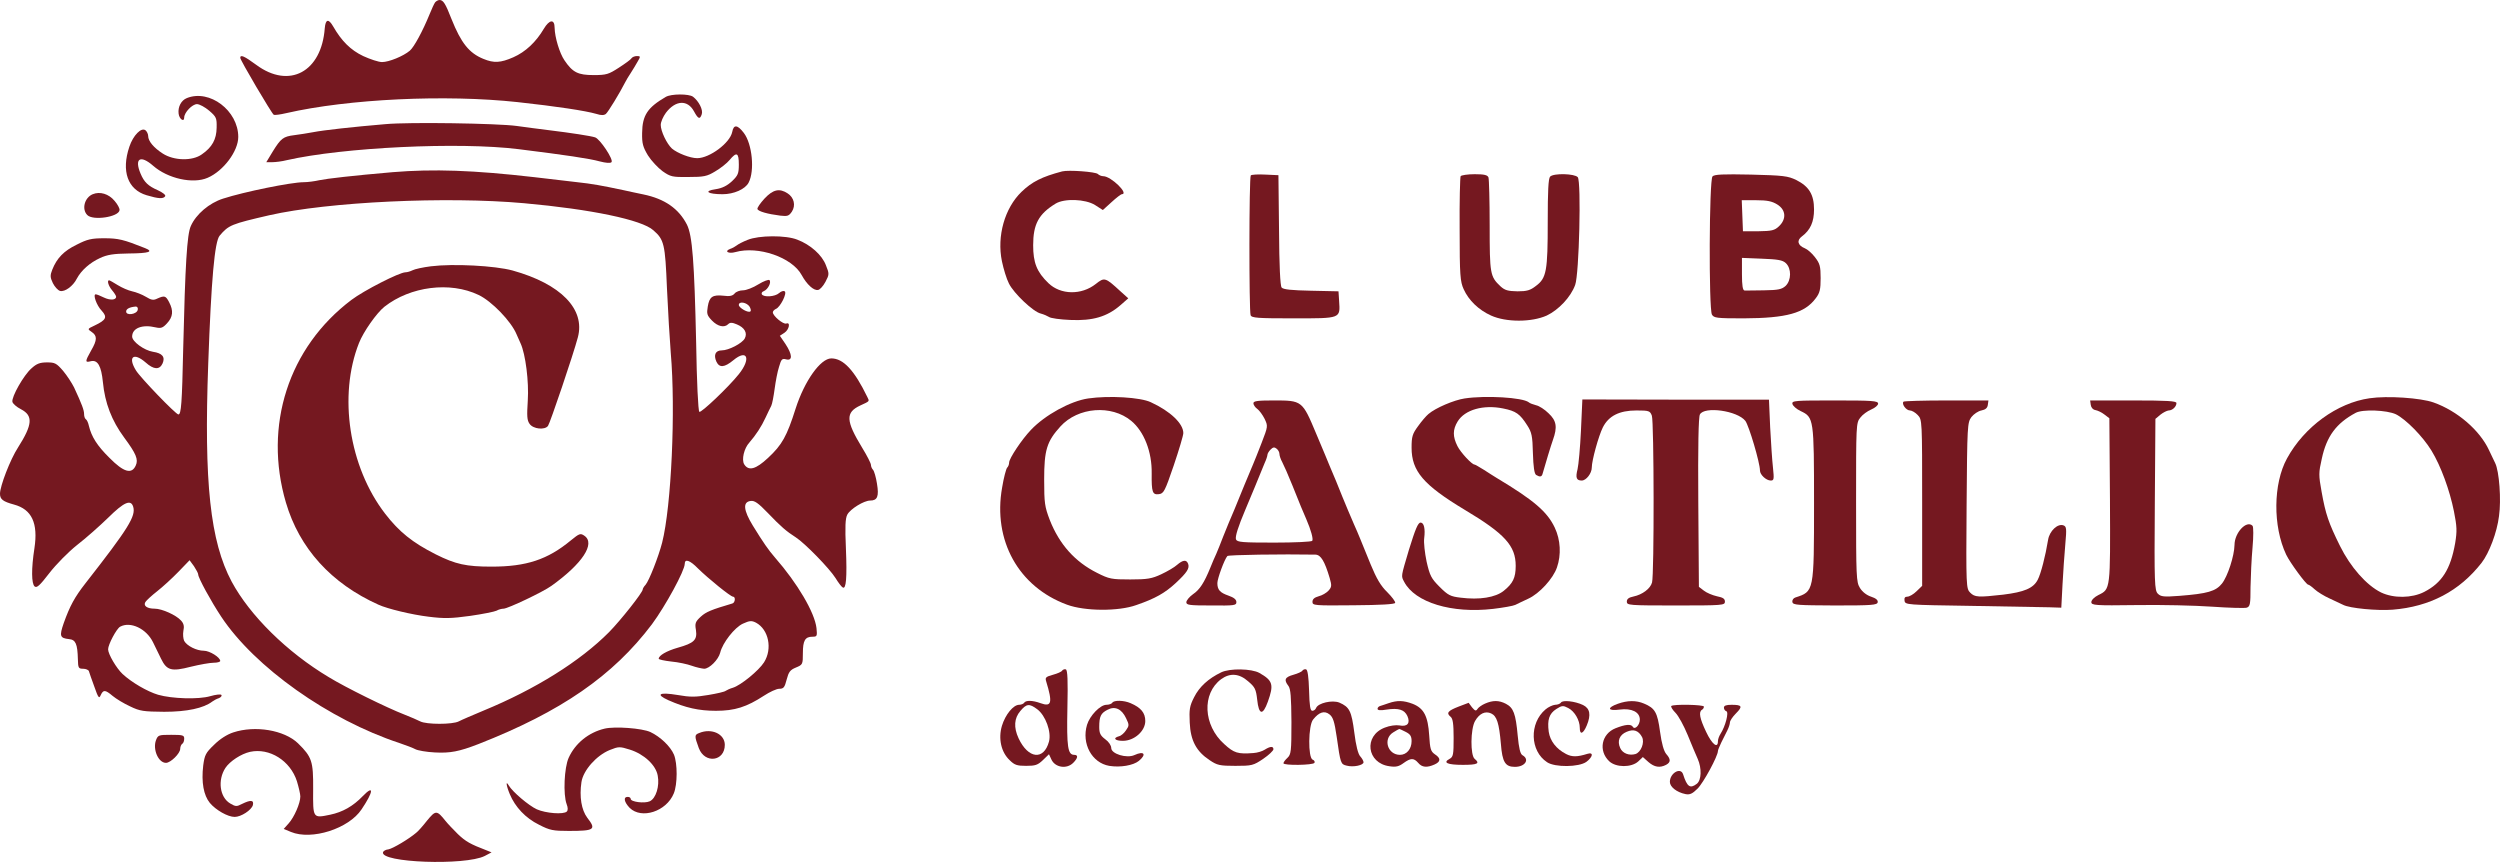 <svg xmlns="http://www.w3.org/2000/svg" version="1.0" preserveAspectRatio="xMidYMid meet" viewBox="56 66 1248.6 430.48">  <g transform="translate(0,1890) scale(0.1,-0.1)" fill="#751820" stroke="none"> <path d="M2733 18228 c-5 -7 -17 -33 -27 -58 -35 -86 -78 -165 -99 -183 -33 -28 -105 -57 -139 -57 -17 0 -59 14 -94 30 -63 30 -108 75 -150 148 -23 40 -38 37 -42 -9 -16 -218 -177 -305 -342 -183 -60 44 -80 53 -80 35 0 -12 157 -278 167 -284 5 -3 33 1 63 8 310 71 796 94 1155 55 193 -21 339 -43 394 -59 24 -8 38 -7 47 0 11 9 69 104 97 159 4 8 16 29 27 45 11 17 26 42 35 58 15 25 14 27 -4 27 -11 0 -23 -5 -27 -11 -3 -6 -32 -27 -63 -47 -51 -33 -62 -37 -126 -37 -78 0 -105 13 -146 74 -24 35 -48 114 -49 162 0 45 -26 42 -54 -5 -39 -66 -91 -115 -152 -142 -64 -28 -97 -30 -150 -8 -71 29 -111 79 -159 199 -30 77 -41 95 -60 95 -7 0 -17 -6 -22 -12z"/> <path d="M3885 17756 c-91 -53 -117 -92 -118 -180 -1 -53 4 -70 29 -112 17 -27 50 -62 73 -79 40 -28 49 -30 129 -29 77 0 93 3 134 28 26 15 59 41 72 57 35 42 46 37 46 -22 0 -46 -4 -55 -34 -84 -25 -23 -49 -35 -82 -40 -62 -9 -40 -25 35 -25 56 0 113 25 130 58 31 59 18 193 -24 248 -32 42 -51 43 -58 5 -11 -55 -113 -131 -175 -131 -35 0 -99 25 -126 48 -26 24 -56 87 -56 118 0 15 12 42 26 61 48 63 108 66 140 7 21 -39 30 -42 39 -14 7 22 -15 65 -44 87 -20 15 -109 15 -136 -1z"/> <path d="M1493 17750 c-28 -11 -45 -44 -41 -77 3 -28 28 -45 28 -20 0 25 40 67 64 67 12 0 40 -15 61 -33 36 -31 38 -37 37 -85 -1 -58 -22 -97 -74 -133 -47 -34 -139 -32 -195 4 -45 29 -73 62 -73 88 0 9 -6 22 -13 28 -21 17 -62 -25 -81 -82 -41 -122 -8 -214 86 -242 60 -18 84 -19 93 -5 4 6 -13 19 -37 30 -48 21 -68 40 -86 83 -32 76 -1 95 63 39 73 -64 199 -92 272 -60 79 34 153 133 153 204 0 131 -143 240 -257 194z"/> <path d="M2485 17620 c-165 -14 -309 -30 -360 -40 -27 -5 -70 -12 -95 -15 -56 -7 -67 -16 -108 -82 l-32 -53 30 0 c16 0 49 4 72 10 282 64 860 92 1158 55 233 -29 355 -47 405 -61 31 -8 53 -10 59 -4 12 12 -58 117 -82 124 -21 7 -118 22 -232 36 -47 6 -119 15 -160 21 -96 13 -537 20 -655 9z"/> <path d="M2520 17380 c-197 -17 -327 -32 -365 -40 -22 -5 -57 -10 -78 -10 -62 0 -298 -48 -403 -82 -69 -22 -135 -78 -161 -137 -19 -41 -28 -193 -38 -611 -6 -275 -10 -330 -24 -330 -13 0 -191 185 -212 220 -42 68 -12 92 48 40 41 -37 70 -38 85 -5 14 32 -1 51 -48 58 -44 7 -104 51 -104 76 0 42 50 62 117 46 27 -6 36 -3 57 20 30 32 33 63 11 105 -17 33 -23 35 -59 19 -20 -10 -30 -8 -58 9 -18 11 -49 23 -68 27 -19 4 -51 18 -72 31 -21 13 -40 24 -43 24 -12 0 -3 -29 15 -50 11 -13 20 -27 20 -32 0 -17 -30 -19 -61 -4 -18 9 -36 16 -41 16 -15 0 4 -55 30 -82 29 -32 23 -46 -36 -74 -36 -17 -36 -17 -14 -32 28 -19 28 -40 -3 -93 -31 -55 -31 -61 -1 -53 34 8 52 -24 60 -105 10 -104 44 -192 106 -276 60 -81 72 -110 58 -140 -20 -45 -60 -34 -131 38 -62 61 -90 106 -103 160 -3 15 -10 30 -15 33 -5 3 -9 14 -9 26 0 19 -10 47 -50 133 -11 22 -35 59 -55 83 -33 38 -41 42 -80 42 -35 0 -52 -6 -78 -30 -38 -33 -100 -142 -95 -167 2 -9 21 -26 43 -37 61 -32 58 -76 -15 -191 -39 -60 -90 -193 -90 -231 0 -28 15 -39 70 -54 89 -24 121 -93 102 -218 -16 -103 -15 -177 1 -191 11 -9 26 5 73 66 34 44 94 105 139 141 44 34 114 96 156 137 78 77 112 92 124 55 15 -47 -23 -108 -238 -383 -54 -69 -78 -113 -109 -200 -22 -64 -19 -74 27 -79 33 -3 42 -24 44 -100 1 -44 3 -48 26 -48 14 0 27 -6 29 -12 2 -7 14 -42 27 -77 20 -57 24 -62 32 -43 13 28 22 28 60 -4 17 -14 56 -38 87 -52 49 -24 67 -26 170 -27 114 0 197 18 240 51 8 6 23 14 33 17 10 4 16 11 13 16 -3 5 -28 2 -56 -6 -58 -17 -190 -13 -260 7 -54 16 -133 62 -178 104 -30 28 -72 99 -72 123 0 24 42 103 60 113 52 28 131 -10 164 -77 10 -21 28 -58 40 -82 29 -60 52 -66 149 -41 45 11 96 20 114 20 18 0 33 4 33 9 0 18 -53 51 -82 51 -36 0 -84 24 -98 49 -5 11 -7 33 -4 50 5 23 2 37 -12 52 -24 27 -95 59 -131 59 -38 0 -58 14 -47 33 5 8 32 33 59 54 28 22 75 65 106 97 l56 58 22 -30 c11 -17 21 -35 21 -41 0 -17 64 -134 115 -211 167 -252 538 -515 890 -631 33 -11 69 -25 80 -31 11 -6 55 -14 97 -16 76 -4 120 4 218 42 413 162 672 341 866 598 68 92 164 268 164 302 0 27 26 18 66 -23 52 -51 163 -141 175 -141 14 0 11 -30 -3 -34 -105 -31 -132 -42 -158 -66 -27 -25 -30 -33 -24 -67 7 -49 -9 -65 -91 -88 -56 -16 -95 -39 -95 -55 0 -4 28 -10 63 -14 34 -3 80 -13 102 -21 22 -8 50 -14 62 -15 26 0 71 45 80 80 12 50 72 126 113 145 35 16 44 16 66 5 63 -34 83 -130 40 -198 -26 -41 -116 -115 -156 -127 -14 -4 -29 -11 -35 -15 -5 -5 -45 -14 -87 -21 -64 -11 -92 -11 -154 0 -91 15 -112 4 -46 -26 86 -38 152 -53 238 -53 94 0 153 19 239 75 29 19 63 35 77 35 22 0 27 7 37 46 10 38 17 48 46 60 34 14 35 16 35 72 0 63 11 82 48 82 23 0 24 3 20 43 -9 78 -95 224 -207 352 -33 38 -58 74 -111 160 -47 77 -51 118 -11 123 19 3 38 -10 86 -60 65 -68 93 -92 140 -122 45 -29 168 -155 198 -203 14 -23 30 -44 36 -47 17 -11 22 48 16 193 -5 112 -3 152 7 171 15 28 83 70 114 70 36 0 45 20 34 85 -5 32 -14 63 -20 69 -5 5 -10 16 -10 24 0 8 -20 47 -44 86 -82 135 -84 176 -9 211 48 22 46 20 35 42 -65 134 -120 193 -180 193 -54 0 -134 -113 -178 -250 -44 -139 -68 -182 -138 -247 -61 -57 -97 -67 -119 -32 -14 23 -1 80 26 109 32 37 60 79 81 125 10 22 23 48 28 58 5 10 12 48 17 85 5 37 14 86 22 110 11 38 15 43 36 37 32 -8 31 24 -4 77 l-28 41 23 15 c24 16 31 55 9 46 -15 -5 -67 38 -67 56 0 6 7 13 15 17 22 8 58 80 44 88 -6 4 -18 0 -28 -9 -20 -18 -76 -22 -86 -6 -3 6 1 13 10 16 20 8 39 44 28 55 -4 4 -29 -5 -55 -21 -27 -17 -61 -30 -77 -30 -16 0 -35 -7 -42 -16 -10 -12 -25 -15 -55 -11 -55 6 -71 -5 -79 -54 -6 -36 -4 -44 21 -70 29 -30 62 -37 81 -18 9 9 20 9 43 -1 39 -16 54 -43 40 -70 -13 -25 -81 -60 -115 -60 -31 0 -42 -22 -27 -56 15 -32 40 -30 85 7 70 58 89 7 27 -70 -51 -64 -188 -194 -197 -188 -6 4 -13 152 -16 344 -9 407 -19 537 -46 591 -41 80 -111 129 -218 151 -26 5 -70 15 -98 21 -113 24 -158 32 -232 40 -43 5 -139 16 -213 25 -306 35 -504 42 -710 25z m658 -155 c334 -30 588 -83 645 -135 54 -47 59 -68 68 -289 5 -113 14 -259 19 -323 25 -286 3 -767 -43 -948 -18 -70 -65 -190 -83 -211 -8 -8 -14 -19 -14 -23 0 -15 -110 -154 -168 -213 -144 -145 -367 -285 -627 -392 -55 -23 -111 -47 -124 -54 -31 -16 -161 -16 -192 0 -13 7 -49 22 -79 34 -88 34 -295 136 -378 187 -209 125 -394 308 -485 477 -107 201 -139 494 -117 1090 15 419 32 609 57 638 45 53 58 58 248 102 295 67 884 95 1273 60z m1126 -517 c5 -9 8 -20 4 -23 -9 -10 -58 17 -58 32 0 20 40 13 54 -9z m-3056 -15 c-4 -23 -58 -31 -58 -9 0 13 16 22 48 25 8 0 12 -7 10 -16z"/> <path d="M2712 16910 c-40 -5 -81 -14 -92 -20 -10 -5 -26 -10 -35 -10 -30 0 -208 -91 -270 -138 -314 -237 -440 -628 -327 -1012 67 -228 226 -404 462 -510 46 -21 167 -50 250 -60 79 -10 114 -9 208 4 63 9 122 21 132 26 10 6 26 10 35 10 21 0 198 84 239 114 154 110 221 211 165 250 -20 14 -25 12 -68 -23 -116 -96 -222 -131 -396 -131 -127 0 -180 12 -278 61 -117 59 -184 113 -254 204 -180 234 -234 589 -130 852 22 56 88 150 127 181 130 102 328 127 470 59 66 -31 164 -133 190 -197 6 -14 15 -34 20 -45 25 -54 42 -192 36 -285 -5 -78 -4 -99 9 -117 18 -26 76 -32 92 -10 10 13 127 358 149 442 38 141 -85 267 -326 334 -88 24 -295 35 -408 21z"/> <path d="M5865 17384 c-102 -27 -151 -52 -203 -102 -84 -81 -124 -221 -98 -347 8 -38 23 -88 35 -111 24 -49 122 -142 159 -150 15 -4 33 -12 41 -17 7 -6 55 -13 107 -15 111 -5 183 16 249 73 l40 35 -40 36 c-75 69 -79 70 -122 36 -72 -57 -176 -55 -237 4 -58 56 -76 102 -76 189 0 105 27 156 112 208 44 27 149 23 197 -7 l39 -25 43 39 c24 22 47 40 52 40 37 1 -54 90 -93 90 -9 0 -21 5 -27 11 -11 11 -146 21 -178 13z"/> <path d="M6807 17364 c-9 -9 -9 -676 -1 -698 5 -14 34 -16 215 -16 238 0 233 -2 227 88 l-3 47 -137 3 c-97 2 -139 6 -147 16 -7 8 -12 109 -13 287 l-3 274 -65 3 c-36 2 -69 0 -73 -4z"/> <path d="M7855 17360 c-3 -6 -6 -125 -5 -266 0 -229 3 -261 20 -298 25 -56 75 -104 137 -132 75 -34 202 -34 278 0 59 28 120 92 142 153 20 53 31 516 13 538 -15 18 -120 21 -138 3 -9 -9 -12 -73 -12 -226 0 -245 -6 -281 -59 -320 -28 -22 -45 -27 -92 -27 -48 1 -63 5 -85 25 -52 49 -54 62 -54 304 0 123 -3 231 -6 240 -5 12 -21 16 -69 16 -35 0 -67 -5 -70 -10z"/> <path d="M9113 17359 c-17 -17 -19 -660 -3 -690 10 -17 22 -19 158 -19 215 1 306 26 361 101 20 26 24 44 24 100 0 59 -4 73 -28 104 -15 20 -38 40 -51 45 -35 14 -42 39 -15 59 43 32 61 73 61 135 0 74 -25 115 -89 147 -41 20 -64 23 -226 27 -139 3 -183 1 -192 -9z m323 -140 c44 -27 47 -73 9 -109 -22 -21 -36 -24 -103 -25 l-77 0 -3 78 -3 77 72 0 c55 0 79 -5 105 -21z m43 -293 c29 -27 28 -86 -1 -114 -19 -17 -36 -21 -108 -22 -47 -1 -91 -1 -97 -1 -9 1 -13 24 -13 82 l0 81 99 -4 c80 -3 104 -7 120 -22z"/> <path d="M4378 17248 c-21 -23 -37 -46 -35 -52 4 -12 51 -25 114 -33 36 -4 43 -2 58 20 20 31 11 70 -21 91 -41 27 -73 20 -116 -26z"/> <path d="M1023 17270 c-41 -17 -56 -75 -27 -104 28 -29 156 -10 161 24 2 8 -10 30 -25 47 -29 35 -73 48 -109 33z"/> <path d="M4294 17042 c-23 -9 -48 -22 -55 -28 -8 -6 -22 -14 -32 -17 -32 -12 -9 -26 26 -16 113 32 283 -26 331 -115 25 -46 60 -79 82 -74 9 1 26 20 37 41 19 36 19 40 2 82 -19 51 -77 103 -143 128 -57 23 -192 22 -248 -1z"/> <path d="M943 17018 c-64 -31 -99 -67 -122 -125 -11 -28 -11 -38 3 -67 9 -18 25 -36 36 -39 24 -6 65 24 84 62 22 41 65 79 115 102 36 17 68 22 143 23 104 1 127 9 82 27 -108 43 -133 49 -204 49 -64 0 -84 -5 -137 -32z"/> <path d="M5995 16250 c-89 -13 -216 -83 -286 -157 -46 -48 -109 -143 -109 -163 0 -9 -4 -20 -10 -26 -5 -5 -17 -50 -25 -99 -47 -264 82 -496 324 -585 89 -33 257 -34 346 -2 96 33 144 61 197 110 57 53 70 74 62 96 -8 22 -26 20 -55 -5 -13 -12 -49 -33 -79 -47 -47 -22 -69 -26 -155 -26 -93 0 -105 2 -166 33 -110 55 -188 142 -236 264 -25 66 -28 83 -28 202 0 147 13 190 81 265 88 97 255 110 354 28 64 -53 104 -155 102 -263 -1 -94 4 -107 36 -103 24 3 30 14 74 143 26 77 48 150 48 162 0 47 -64 109 -162 154 -52 25 -210 34 -313 19z"/> <path d="M7875 16250 c-53 -8 -145 -47 -181 -78 -11 -9 -35 -37 -52 -61 -28 -38 -32 -52 -32 -107 0 -117 59 -186 265 -310 201 -120 255 -180 255 -280 0 -60 -14 -88 -60 -125 -41 -33 -121 -46 -215 -34 -51 6 -63 12 -105 54 -42 42 -49 56 -65 126 -9 43 -15 96 -12 117 6 47 -1 78 -18 78 -13 0 -26 -32 -58 -135 -41 -139 -40 -130 -24 -161 54 -103 238 -159 444 -135 51 6 101 15 111 20 9 5 38 18 65 31 55 25 124 100 143 156 22 63 18 138 -11 199 -38 80 -105 137 -290 248 -11 7 -39 24 -63 40 -24 15 -45 27 -48 27 -13 0 -69 60 -85 92 -24 48 -24 82 1 123 36 59 129 85 227 65 65 -13 84 -27 121 -85 22 -34 26 -53 28 -139 2 -67 7 -102 16 -108 18 -11 28 -10 32 5 16 56 41 139 52 170 23 64 18 96 -22 133 -19 19 -47 37 -62 40 -15 4 -32 10 -37 15 -31 24 -214 35 -320 19z"/> <path d="M12395 16251 c-162 -23 -327 -143 -413 -301 -69 -126 -71 -338 -4 -480 19 -40 100 -150 110 -150 4 0 18 -10 32 -23 14 -13 48 -34 75 -46 28 -13 58 -27 68 -32 32 -17 170 -30 247 -24 186 15 334 93 444 234 38 49 77 152 87 233 12 82 1 225 -19 265 -5 10 -19 39 -31 65 -46 99 -158 196 -277 238 -65 23 -231 34 -319 21z m131 -80 c50 -25 135 -111 178 -182 47 -77 91 -198 112 -303 15 -76 16 -98 6 -159 -23 -130 -66 -198 -154 -243 -63 -32 -153 -33 -216 -3 -73 36 -153 127 -205 232 -57 115 -72 159 -92 271 -15 83 -15 95 1 165 24 112 72 177 169 229 34 19 156 14 201 -7z"/> <path d="M8456 16090 c-4 -85 -12 -172 -17 -193 -11 -43 -6 -57 21 -57 22 0 50 36 50 65 0 35 34 158 55 200 29 58 83 85 168 85 63 0 68 -2 77 -26 11 -28 12 -794 1 -833 -8 -31 -49 -61 -92 -70 -24 -5 -34 -12 -34 -26 0 -18 11 -19 245 -19 234 0 245 1 245 19 0 15 -10 21 -40 27 -22 5 -51 17 -65 28 l-25 19 -3 420 c-2 285 1 428 8 441 22 42 187 19 227 -32 18 -24 73 -209 73 -248 0 -21 31 -50 54 -50 16 0 17 7 11 64 -4 34 -10 125 -14 201 l-6 139 -466 0 -466 1 -7 -155z"/> <path d="M6820 16226 c0 -8 9 -21 19 -28 11 -8 27 -30 37 -50 17 -36 17 -37 -15 -120 -18 -46 -36 -92 -41 -103 -5 -11 -25 -60 -46 -110 -20 -49 -42 -103 -49 -120 -24 -56 -34 -80 -56 -135 -11 -30 -27 -68 -34 -85 -8 -16 -21 -48 -30 -70 -31 -76 -53 -110 -87 -133 -18 -13 -33 -31 -33 -40 0 -14 16 -16 125 -16 115 -1 125 0 125 17 0 13 -13 23 -39 32 -43 15 -56 29 -56 63 0 22 35 118 50 135 5 6 276 10 440 7 27 -1 46 -33 71 -117 11 -38 10 -45 -6 -63 -10 -11 -32 -24 -49 -28 -21 -6 -31 -14 -31 -28 0 -18 9 -19 205 -17 136 1 206 5 208 12 2 6 -16 30 -40 54 -32 31 -53 67 -82 137 -21 52 -45 111 -53 130 -8 19 -21 51 -30 70 -25 57 -39 92 -59 140 -16 42 -44 108 -64 155 -4 11 -34 82 -66 158 -70 167 -70 167 -214 167 -80 0 -100 -3 -100 -14z m130 -253 c0 -8 6 -27 14 -41 8 -15 31 -67 51 -117 39 -98 50 -124 70 -170 22 -51 35 -97 29 -106 -3 -5 -88 -9 -190 -9 -160 0 -185 2 -191 16 -5 14 11 64 47 149 5 11 25 61 46 110 20 50 43 104 50 122 8 17 14 36 14 41 0 6 7 18 16 27 12 12 19 13 30 4 8 -6 14 -18 14 -26z"/> <path d="M9512 16223 c2 -10 20 -26 41 -36 66 -31 67 -38 67 -461 0 -442 0 -440 -93 -470 -10 -3 -17 -13 -15 -23 3 -15 25 -16 213 -17 185 0 210 2 213 16 2 11 -9 20 -33 28 -22 7 -44 24 -56 44 -18 29 -19 54 -19 427 0 387 0 397 21 423 11 15 36 33 55 41 19 8 34 21 34 29 0 14 -27 16 -216 16 -200 0 -215 -1 -212 -17z"/> <path d="M10067 16234 c-11 -11 13 -44 32 -44 9 0 27 -10 39 -23 22 -23 22 -26 22 -438 l0 -415 -28 -27 c-15 -15 -36 -27 -46 -27 -12 0 -16 -6 -14 -20 3 -21 10 -21 333 -26 182 -3 357 -6 390 -7 l60 -2 6 115 c3 63 10 154 14 202 7 78 6 88 -9 94 -29 11 -70 -28 -77 -72 -13 -80 -36 -170 -52 -200 -22 -42 -67 -61 -173 -74 -124 -14 -141 -13 -164 10 -20 20 -21 30 -18 435 3 403 4 414 24 442 12 15 34 30 50 33 20 4 30 12 32 28 l3 22 -209 0 c-115 0 -212 -3 -215 -6z"/> <path d="M11002 16218 c2 -14 11 -24 23 -26 11 -2 31 -11 45 -22 l25 -19 3 -408 c2 -449 3 -445 -58 -475 -20 -10 -35 -25 -35 -35 0 -16 17 -18 225 -15 124 2 294 -2 378 -8 85 -6 163 -8 173 -5 17 6 19 17 19 103 1 53 5 142 10 197 5 56 5 104 0 109 -29 30 -90 -34 -90 -96 -1 -54 -34 -157 -63 -193 -31 -38 -71 -50 -213 -61 -78 -6 -92 -4 -107 11 -16 16 -18 50 -15 445 l3 428 25 21 c14 11 32 20 41 21 19 0 39 19 39 37 0 10 -45 13 -216 13 l-215 0 3 -22z"/> <path d="M5865 14891 c-3 -6 -24 -15 -46 -21 -36 -10 -40 -14 -34 -33 33 -108 27 -129 -28 -109 -41 15 -74 15 -82 2 -3 -5 -15 -10 -25 -10 -29 0 -69 -49 -86 -105 -19 -64 -4 -132 39 -172 24 -24 37 -28 82 -28 46 0 58 4 84 29 l30 29 12 -26 c18 -40 76 -50 109 -17 24 24 26 40 5 40 -32 0 -38 39 -34 233 3 138 1 191 -8 194 -6 2 -14 -1 -18 -6z m-125 -193 c42 -31 72 -114 59 -162 -26 -95 -104 -86 -152 17 -25 54 -22 100 9 136 31 37 45 38 84 9z"/> <path d="M6659 14882 c-64 -31 -109 -72 -135 -124 -23 -45 -25 -61 -22 -127 4 -90 33 -144 100 -188 37 -25 50 -28 128 -28 83 0 90 2 139 35 28 19 51 41 51 48 0 16 -16 15 -43 -2 -12 -8 -38 -16 -57 -17 -78 -6 -97 0 -146 45 -105 94 -112 252 -15 324 44 32 90 29 135 -11 34 -29 39 -39 45 -92 8 -76 28 -80 53 -10 31 86 25 106 -42 144 -39 22 -148 24 -191 3z"/> <path d="M7065 14891 c-3 -6 -24 -15 -45 -21 -43 -12 -49 -25 -25 -56 11 -15 14 -54 15 -180 0 -148 -2 -162 -20 -179 -11 -10 -20 -22 -20 -27 0 -12 148 -10 155 2 3 6 -1 13 -9 16 -24 9 -22 171 2 200 30 38 57 46 82 26 18 -14 25 -37 36 -112 19 -134 20 -137 50 -144 33 -9 84 2 84 17 0 6 -7 19 -16 29 -11 11 -22 54 -30 119 -14 108 -24 128 -75 150 -35 14 -106 -2 -116 -27 -3 -8 -11 -14 -19 -14 -10 0 -14 24 -16 102 -2 66 -7 103 -15 105 -6 2 -14 -1 -18 -6z"/> <path d="M6115 14730 c-3 -5 -16 -10 -29 -10 -31 0 -83 -54 -97 -100 -28 -94 24 -190 111 -205 55 -9 120 2 148 25 40 33 26 51 -22 29 -39 -18 -116 6 -116 35 0 13 -13 32 -30 44 -24 18 -30 30 -30 61 0 53 8 69 41 86 37 20 71 5 93 -42 16 -33 16 -37 0 -60 -9 -14 -25 -28 -35 -30 -33 -9 -21 -23 19 -23 57 0 112 49 112 99 0 41 -22 67 -73 89 -34 15 -84 16 -92 2z"/> <path d="M7495 14728 c-16 -6 -36 -12 -42 -14 -7 -2 -13 -8 -13 -14 0 -8 15 -9 45 -4 60 9 89 0 104 -32 16 -36 0 -55 -40 -47 -17 3 -48 -1 -73 -11 -107 -41 -90 -178 24 -193 32 -5 47 -1 70 16 36 26 51 26 73 1 19 -23 44 -25 82 -8 31 14 32 31 1 51 -20 14 -24 26 -28 94 -6 97 -27 136 -83 158 -46 17 -76 18 -120 3z m85 -143 c24 -12 30 -22 30 -47 0 -39 -25 -68 -58 -68 -62 0 -86 80 -34 112 15 9 28 17 30 17 2 1 16 -6 32 -14z"/> <path d="M7977 14726 c-16 -7 -33 -19 -38 -27 -7 -11 -12 -10 -27 8 l-17 23 -50 -19 c-54 -21 -63 -32 -40 -51 11 -9 15 -34 15 -106 0 -83 -2 -94 -20 -104 -36 -19 -11 -30 66 -30 74 0 87 7 59 30 -22 18 -21 149 2 189 22 38 51 51 80 38 29 -13 40 -49 49 -152 7 -92 22 -115 70 -115 51 0 75 37 38 58 -11 6 -18 34 -24 98 -10 110 -21 139 -59 159 -35 18 -65 18 -104 1z"/> <path d="M8356 14731 c-4 -6 -17 -11 -29 -11 -12 -1 -34 -11 -48 -23 -82 -69 -78 -208 8 -264 39 -26 158 -25 196 2 33 25 37 50 5 40 -51 -16 -77 -16 -106 -1 -49 25 -80 65 -87 111 -8 60 2 91 38 114 28 18 34 18 59 5 32 -16 58 -61 58 -99 0 -37 17 -31 35 12 22 53 16 85 -19 102 -40 19 -102 26 -110 12z"/> <path d="M8640 14725 c-56 -20 -51 -37 9 -29 60 8 101 -12 101 -50 0 -27 -25 -53 -35 -36 -9 15 -38 12 -86 -7 -71 -28 -87 -113 -32 -165 34 -32 111 -32 145 -1 l23 22 28 -25 c30 -26 57 -30 88 -14 24 13 24 28 1 54 -12 14 -23 52 -31 111 -13 97 -25 118 -80 141 -40 17 -83 16 -131 -1z m121 -166 c14 -27 -5 -76 -33 -85 -31 -9 -64 3 -76 30 -16 35 -4 66 32 81 35 15 59 7 77 -26z"/> <path d="M8907 14714 c-3 -4 6 -19 21 -34 15 -15 42 -65 61 -111 19 -46 41 -100 50 -119 21 -47 19 -107 -5 -125 -33 -25 -48 -15 -68 48 -12 37 -66 6 -66 -38 0 -25 34 -52 78 -61 21 -4 34 1 60 27 29 28 102 163 102 188 0 5 8 24 17 43 9 18 22 45 30 60 7 14 13 32 13 40 0 8 13 28 30 45 35 35 31 43 -22 43 -26 0 -38 -4 -38 -14 0 -8 5 -16 12 -18 14 -5 -5 -76 -29 -113 -7 -11 -13 -27 -13 -37 0 -39 -30 -15 -59 47 -32 67 -38 99 -21 110 6 3 10 10 10 16 0 10 -153 13 -163 3z"/> <path d="M3580 14601 c-80 -19 -147 -73 -180 -146 -22 -49 -28 -183 -10 -231 7 -18 7 -31 1 -37 -16 -16 -105 -9 -150 11 -41 19 -121 87 -140 119 -16 28 -13 0 5 -43 27 -65 79 -120 146 -153 54 -28 71 -31 149 -31 129 0 138 7 92 66 -29 39 -40 104 -29 178 9 59 75 133 141 160 45 18 50 18 101 2 70 -22 130 -77 139 -130 10 -52 -9 -114 -40 -128 -26 -12 -95 -3 -95 12 0 6 -7 10 -15 10 -23 0 -18 -26 10 -55 59 -58 183 -18 220 72 19 45 19 150 1 194 -18 42 -69 90 -118 113 -42 19 -176 29 -228 17z"/> <path d="M1725 14582 c-31 -10 -67 -33 -96 -62 -42 -40 -47 -51 -54 -103 -10 -84 2 -149 33 -187 30 -36 90 -70 124 -70 32 0 84 34 91 59 6 26 -11 27 -54 6 -27 -14 -32 -14 -59 2 -53 31 -64 117 -24 178 22 33 78 70 123 80 97 21 201 -44 234 -147 9 -30 17 -64 17 -76 0 -34 -31 -104 -58 -134 l-25 -28 36 -15 c103 -43 289 16 353 113 60 89 63 125 6 66 -49 -51 -101 -80 -163 -93 -87 -18 -86 -19 -85 127 1 141 -6 161 -76 230 -69 66 -214 90 -323 54z"/> <path d="M4052 14579 c-24 -9 -24 -15 -2 -75 30 -80 130 -67 130 16 0 54 -66 85 -128 59z"/> <path d="M1339 14543 c-17 -46 12 -113 50 -113 23 0 71 47 71 70 0 10 5 22 10 25 6 3 10 15 10 26 0 17 -7 19 -65 19 -62 0 -66 -1 -76 -27z"/> <path d="M2694 14143 c-21 -27 -45 -54 -54 -61 -37 -32 -118 -80 -140 -84 -13 -1 -25 -8 -27 -14 -17 -53 411 -68 508 -19 l34 18 -25 10 c-81 31 -104 44 -143 81 -23 23 -51 52 -62 66 -43 54 -49 54 -91 3z"/> </g> </svg>